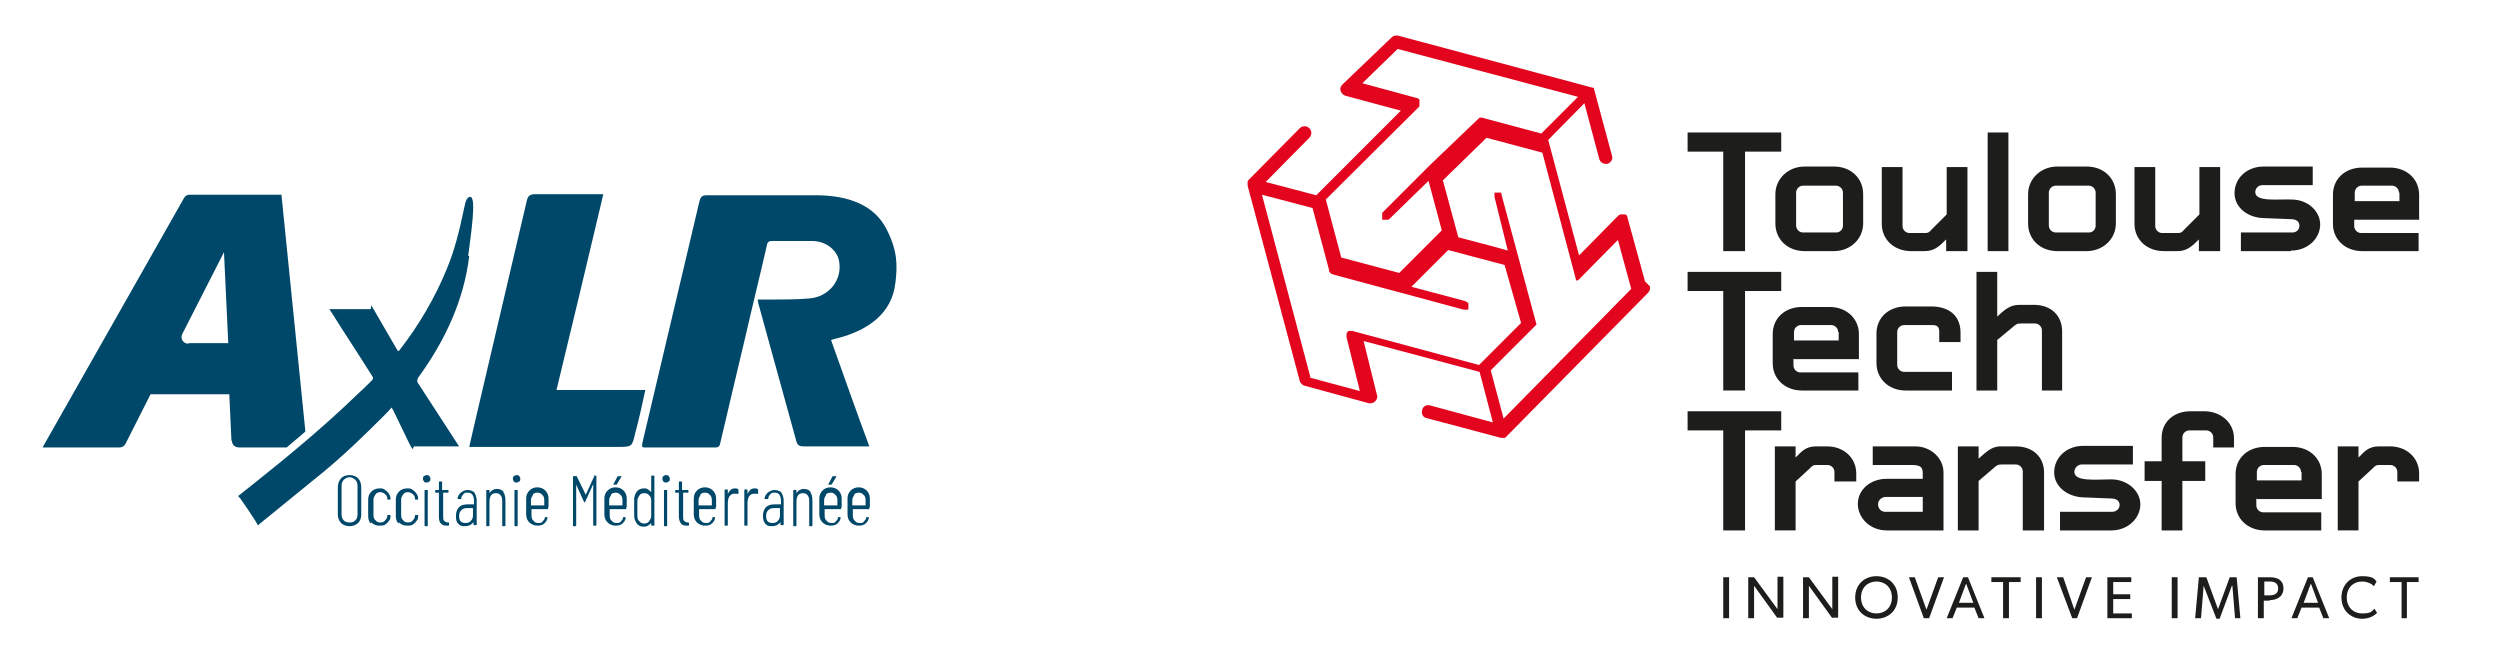 <?xml version="1.0" encoding="UTF-8"?> <svg xmlns="http://www.w3.org/2000/svg" id="uuid-9b26d4e9-dfa9-457f-9c1c-929a7d28c9b0" viewBox="0 0 469.9 122.3"><defs><style>.uuid-008aa1bb-4e5d-4816-a162-8edbb0458c64{fill:#e2051d;}.uuid-008aa1bb-4e5d-4816-a162-8edbb0458c64,.uuid-a9ccb64f-002c-42b5-bed9-b7f1980a0774,.uuid-75c0bac8-01b8-4103-8157-9c95c0665465{stroke-width:0px;}.uuid-a9ccb64f-002c-42b5-bed9-b7f1980a0774{fill:#004869;}.uuid-75c0bac8-01b8-4103-8157-9c95c0665465{fill:#1d1d1b;}</style></defs><g id="uuid-8c12078e-51b0-40a1-b61b-06d7c20fcb1d"><path class="uuid-a9ccb64f-002c-42b5-bed9-b7f1980a0774" d="m64.1,98.3c-.4-.4-.6-1-.6-1.6v-5.1c0-.7.2-1.2.6-1.7.4-.4.9-.6,1.6-.6s1.2.2,1.6.6.6,1,.6,1.7v5.1c0,.7-.2,1.2-.6,1.6-.4.4-1,.6-1.6.6s-1.2-.2-1.6-.6Zm2.7-.5c.3-.3.4-.7.4-1.2v-5.2c0-.5-.1-.9-.4-1.2-.3-.3-.7-.5-1.1-.5s-.8.2-1.1.5c-.3.3-.4.7-.4,1.2v5.2c0,.5.1.9.4,1.2.3.3.6.4,1.1.4s.8-.1,1.1-.4Z"></path><path class="uuid-a9ccb64f-002c-42b5-bed9-b7f1980a0774" d="m69.7,98.4c-.4-.4-.5-.9-.5-1.5v-3c0-.6.2-1.1.6-1.5s.9-.6,1.5-.6.7,0,1.1.3c.3.2.5.4.7.7.2.3.3.6.3.9h0c0,.2,0,.2-.1.2h-.4c0,0-.1,0-.1-.1h0c0-.4-.1-.7-.4-.9-.2-.2-.6-.4-.9-.4s-.7.1-.9.4c-.2.3-.4.6-.4,1v2.9c0,.4.1.8.4,1,.2.3.5.4.9.4s.7-.1.9-.4c.2-.2.4-.5.4-.8h0c0-.2,0-.2.1-.2h.4c0,0,.1,0,.1.1h0c0,.4,0,.7-.3,1-.2.3-.4.5-.7.7s-.7.2-1.1.2c-.6,0-1.1-.2-1.5-.6Z"></path><path class="uuid-a9ccb64f-002c-42b5-bed9-b7f1980a0774" d="m74.9,98.4c-.4-.4-.5-.9-.5-1.5v-3c0-.6.2-1.1.6-1.5s.9-.6,1.5-.6.7,0,1.1.3c.3.2.5.4.7.7.2.3.3.6.3.9h0c0,.2,0,.2-.1.2h-.4c0,0-.1,0-.1-.1h0c0-.4-.1-.7-.4-.9-.2-.2-.6-.4-.9-.4s-.7.1-.9.4c-.2.3-.4.6-.4,1v2.9c0,.4.1.8.4,1,.2.3.5.4.9.4s.7-.1.9-.4c.2-.2.4-.5.4-.8h0c0-.2,0-.2.1-.2h.4c0,0,.1,0,.1.1h0c0,.4,0,.7-.3,1-.2.3-.4.5-.7.7s-.7.2-1.1.2c-.6,0-1.1-.2-1.5-.6Z"></path><path class="uuid-a9ccb64f-002c-42b5-bed9-b7f1980a0774" d="m79.7,90.5c-.1-.1-.2-.3-.2-.5s0-.4.2-.5c.1-.1.3-.2.5-.2s.4,0,.5.2c.1.1.2.3.2.5s0,.4-.2.5c-.1.1-.3.2-.5.2s-.4,0-.5-.2Zm.1,8.3v-6.6c0,0,0-.1.1-.1h.4c0,0,.1,0,.1.1v6.6c0,0,0,.1-.1.1h-.4c0,0-.1,0-.1-.1Z"></path><path class="uuid-a9ccb64f-002c-42b5-bed9-b7f1980a0774" d="m84.4,92.6h-1.1s0,0,0,0v4.4c0,.5,0,.8.2.9.2.2.4.3.7.3h.1c0,0,.1,0,.1.1v.4c0,0,0,.1-.1.1h-.3c-.5,0-.9-.1-1.1-.4-.3-.2-.4-.7-.4-1.3v-4.5s0,0,0,0h-.6c0,0-.1,0-.1-.1v-.3c0,0,0-.1.1-.1h.6s0,0,0,0v-1.5c0,0,0-.1.1-.1h.4c0,0,.1,0,.1.1v1.5s0,0,0,0h1.1c0,0,.1,0,.1.1v.3c0,0,0,.1-.1.1Z"></path><path class="uuid-a9ccb64f-002c-42b5-bed9-b7f1980a0774" d="m89.1,92.5c.3.4.5,1,.5,1.6v4.5c0,0,0,.1-.1.1h-.4c0,0-.1,0-.1-.1v-.5s0,0,0,0,0,0,0,0c-.3.5-.9.8-1.6.8s-.9-.1-1.2-.4c-.4-.3-.5-.8-.5-1.5s.2-1.3.6-1.7,1-.5,1.7-.5h1.1s0,0,0,0v-.6c0-.5-.1-.9-.3-1.2-.2-.3-.5-.4-.9-.4s-.6,0-.8.3c-.2.2-.4.5-.4.8,0,0,0,.1-.1.1h-.5s0,0-.1,0c0,0,0,0,0,0,0-.5.3-.9.6-1.2.4-.3.8-.5,1.3-.5s1.1.2,1.4.6Zm-.6,5.4c.3-.3.4-.6.4-1.1v-1.3s0,0,0,0h-1.1c-.5,0-.8.1-1.1.4s-.4.6-.4,1.1.1.8.3,1c.2.2.5.3.9.3s.8-.1,1-.4Z"></path><path class="uuid-a9ccb64f-002c-42b5-bed9-b7f1980a0774" d="m94.6,92.5c.3.4.4.9.4,1.6v4.7c0,0,0,.1-.1.1h-.4c0,0-.1,0-.1-.1v-4.6c0-.5-.1-.9-.3-1.1-.2-.3-.5-.4-.9-.4s-.7.1-.9.4c-.2.3-.3.7-.3,1.2v4.5c0,0,0,.1-.1.1h-.4c0,0-.1,0-.1-.1v-6.6c0,0,0-.1.1-.1h.4c0,0,.1,0,.1.1v.5s0,0,0,0,0,0,0,0c.3-.5.8-.8,1.4-.8s1,.2,1.3.6Z"></path><path class="uuid-a9ccb64f-002c-42b5-bed9-b7f1980a0774" d="m96.6,90.5c-.1-.1-.2-.3-.2-.5s0-.4.2-.5c.1-.1.3-.2.5-.2s.4,0,.5.2c.1.1.2.3.2.5s0,.4-.2.5-.3.2-.5.2-.4,0-.5-.2Zm.1,8.3v-6.6c0,0,0-.1.1-.1h.4c0,0,.1,0,.1.1v6.6c0,0,0,.1-.1.1h-.4c0,0-.1,0-.1-.1Z"></path><path class="uuid-a9ccb64f-002c-42b5-bed9-b7f1980a0774" d="m103,95.7h-3.1s0,0,0,0v1.2c0,.4.1.8.4,1,.2.3.5.4.9.4s.6,0,.8-.3c.2-.2.4-.4.4-.7,0,0,0-.1.1-.1h.4s0,0,0,0c0,0,0,0,0,0h0c0,.6-.3.9-.6,1.2-.3.3-.8.4-1.3.4s-1.1-.2-1.5-.6c-.4-.4-.6-.9-.6-1.5v-3c0-.6.2-1.1.6-1.5.4-.4.9-.6,1.5-.6s1.1.2,1.5.6c.4.4.6.9.6,1.5v1.6c0,0,0,.1-.1.1Zm-2.8-2.7c-.2.3-.4.6-.4,1v1s0,0,0,0h2.5s0,0,0,0v-1c0-.4-.1-.8-.4-1-.2-.3-.6-.4-.9-.4s-.7.1-.9.4Z"></path><path class="uuid-a9ccb64f-002c-42b5-bed9-b7f1980a0774" d="m111.5,89.4h.5c0,0,.1,0,.1.1v9.2c0,0,0,.1-.1.1h-.4c0,0-.1,0-.1-.1v-7.7s0,0,0,0,0,0,0,0l-1.5,3.3c0,0,0,.1-.1.1s-.1,0-.1,0l-1.5-3.3s0,0,0,0,0,0,0,0v7.7c0,0,0,.1-.1.1h-.4c0,0-.1,0-.1-.1v-9.2c0,0,0-.1.1-.1h.5c0,0,.1,0,.1,0l1.7,3.5s0,0,0,0,0,0,0,0l1.6-3.5c0,0,0,0,.1,0Z"></path><path class="uuid-a9ccb64f-002c-42b5-bed9-b7f1980a0774" d="m117.7,95.7h-3.1s0,0,0,0v1.2c0,.4.1.8.4,1,.2.3.5.4.9.4s.6,0,.8-.3c.2-.2.4-.4.4-.7,0,0,0-.1.1-.1h.4s0,0,0,0c0,0,0,0,0,0h0c0,.6-.3.9-.6,1.2-.3.3-.8.4-1.3.4s-1.1-.2-1.5-.6c-.4-.4-.6-.9-.6-1.5v-3c0-.6.2-1.1.6-1.5.4-.4.9-.6,1.5-.6s1.1.2,1.5.6c.4.4.6.9.6,1.5v1.6c0,0,0,.1-.1.1Zm-2.8-2.7c-.2.3-.4.6-.4,1v1s0,0,0,0h2.5s0,0,0,0v-1c0-.4-.1-.8-.4-1-.2-.3-.6-.4-.9-.4s-.7.1-.9.4Zm.4-1.9s0,0,0-.1l.8-1.5c0,0,0,0,.2,0h.4c0,0,0,0,.1,0,0,0,0,0,0,.1l-.9,1.5c0,0,0,0-.2,0h-.3c0,0,0,0-.1,0Z"></path><path class="uuid-a9ccb64f-002c-42b5-bed9-b7f1980a0774" d="m122.5,89.4h.4c0,0,.1,0,.1.1v9.2c0,0,0,.1-.1.1h-.4c0,0-.1,0-.1-.1v-.4s0,0,0,0c0,0,0,0,0,0-.2.2-.4.4-.6.5-.2.1-.5.2-.8.2-.6,0-1-.2-1.3-.6-.3-.4-.5-.9-.5-1.5v-3c0-.6.2-1.1.5-1.5.3-.4.8-.6,1.3-.6s.5,0,.8.2c.2.1.4.3.6.5,0,0,0,0,0,0,0,0,0,0,0,0v-3c0,0,0-.1.1-.1Zm-.5,8.6c.2-.3.4-.6.4-1v-2.9c0-.4-.1-.8-.4-1-.2-.3-.5-.4-.9-.4s-.7.1-.9.4-.4.6-.4,1v2.9c0,.4.1.8.4,1,.2.3.6.4.9.4s.7-.1.9-.4Z"></path><path class="uuid-a9ccb64f-002c-42b5-bed9-b7f1980a0774" d="m124.7,90.5c-.1-.1-.2-.3-.2-.5s0-.4.2-.5c.1-.1.3-.2.5-.2s.4,0,.5.2c.1.1.2.3.2.5s0,.4-.2.5-.3.2-.5.2-.4,0-.5-.2Zm.1,8.3v-6.6c0,0,0-.1.1-.1h.4c0,0,.1,0,.1.1v6.6c0,0,0,.1-.1.1h-.4c0,0-.1,0-.1-.1Z"></path><path class="uuid-a9ccb64f-002c-42b5-bed9-b7f1980a0774" d="m129.5,92.6h-1.1s0,0,0,0v4.4c0,.5,0,.8.2.9.2.2.4.3.7.3h.1c0,0,.1,0,.1.1v.4c0,0,0,.1-.1.1h-.3c-.5,0-.9-.1-1.1-.4s-.4-.7-.4-1.3v-4.5s0,0,0,0h-.6c0,0-.1,0-.1-.1v-.3c0,0,0-.1.1-.1h.6s0,0,0,0v-1.5c0,0,0-.1.1-.1h.4c0,0,.1,0,.1.1v1.5s0,0,0,0h1.1c0,0,.1,0,.1.1v.3c0,0,0,.1-.1.1Z"></path><path class="uuid-a9ccb64f-002c-42b5-bed9-b7f1980a0774" d="m134.5,95.7h-3.1s0,0,0,0v1.2c0,.4.1.8.4,1,.2.3.5.4.9.4s.6,0,.8-.3c.2-.2.4-.4.4-.7,0,0,0-.1.1-.1h.4s0,0,0,0c0,0,0,0,0,0h0c0,.6-.3.9-.6,1.2-.3.3-.8.4-1.3.4s-1.1-.2-1.5-.6c-.4-.4-.6-.9-.6-1.5v-3c0-.6.2-1.1.6-1.5.4-.4.9-.6,1.5-.6s1.1.2,1.5.6c.4.4.6.9.6,1.5v1.6c0,0,0,.1-.1.1Zm-2.8-2.7c-.2.3-.4.6-.4,1v1s0,0,0,0h2.5s0,0,0,0v-1c0-.4-.1-.8-.4-1-.2-.3-.6-.4-.9-.4s-.7.1-.9.4Z"></path><path class="uuid-a9ccb64f-002c-42b5-bed9-b7f1980a0774" d="m138.8,92.1c0,0,0,0,0,.2v.5c-.1,0-.2.1-.3,0-.1,0-.3,0-.5,0-.4,0-.7.2-.9.5s-.3.8-.3,1.3v4.1c0,0,0,.1-.1.1h-.4c0,0-.1,0-.1-.1v-6.6c0,0,0-.1.1-.1h.4c0,0,.1,0,.1.1v.8s0,0,0,0,0,0,0,0c.1-.3.3-.6.5-.8.2-.2.5-.3.8-.3s.4,0,.6.1Z"></path><path class="uuid-a9ccb64f-002c-42b5-bed9-b7f1980a0774" d="m142.5,92.1c0,0,0,0,0,.2v.5c-.1,0-.2.1-.3,0-.1,0-.3,0-.5,0-.4,0-.7.2-.9.5s-.3.8-.3,1.3v4.1c0,0,0,.1-.1.1h-.4c0,0-.1,0-.1-.1v-6.6c0,0,0-.1.1-.1h.4c0,0,.1,0,.1.1v.8s0,0,0,0,0,0,0,0c.1-.3.3-.6.5-.8.2-.2.5-.3.8-.3s.4,0,.6.1Z"></path><path class="uuid-a9ccb64f-002c-42b5-bed9-b7f1980a0774" d="m146.8,92.5c.3.4.5,1,.5,1.6v4.5c0,0,0,.1-.1.1h-.4c0,0-.1,0-.1-.1v-.5s0,0,0,0c0,0,0,0,0,0-.3.5-.9.8-1.6.8s-.9-.1-1.2-.4-.5-.8-.5-1.5.2-1.3.6-1.7c.4-.4,1-.5,1.7-.5h1.1s0,0,0,0v-.6c0-.5-.1-.9-.3-1.2-.2-.3-.5-.4-.9-.4s-.6,0-.8.3c-.2.2-.4.5-.4.8,0,0,0,.1-.1.1h-.5s0,0-.1,0c0,0,0,0,0,0,0-.5.3-.9.6-1.2.4-.3.8-.5,1.3-.5s1.1.2,1.4.6Zm-.6,5.4c.3-.3.4-.6.4-1.1v-1.3s0,0,0,0h-1.1c-.5,0-.8.1-1.1.4-.3.3-.4.6-.4,1.1s.1.8.3,1,.5.3.9.3.8-.1,1-.4Z"></path><path class="uuid-a9ccb64f-002c-42b5-bed9-b7f1980a0774" d="m152.3,92.5c.3.4.4.9.4,1.6v4.7c0,0,0,.1-.1.1h-.4c0,0-.1,0-.1-.1v-4.6c0-.5-.1-.9-.3-1.1-.2-.3-.5-.4-.9-.4s-.7.1-.9.4c-.2.3-.3.7-.3,1.2v4.5c0,0,0,.1-.1.1h-.4c0,0-.1,0-.1-.1v-6.6c0,0,0-.1.1-.1h.4c0,0,.1,0,.1.1v.5s0,0,0,0,0,0,0,0c.3-.5.8-.8,1.4-.8s1,.2,1.3.6Z"></path><path class="uuid-a9ccb64f-002c-42b5-bed9-b7f1980a0774" d="m158.1,95.7h-3.1s0,0,0,0v1.2c0,.4.1.8.4,1,.2.3.5.4.9.4s.6,0,.8-.3c.2-.2.4-.4.4-.7,0,0,0-.1.1-.1h.4s0,0,0,0c0,0,0,0,0,0h0c0,.6-.3.9-.6,1.2-.3.3-.8.4-1.3.4s-1.1-.2-1.5-.6c-.4-.4-.6-.9-.6-1.5v-3c0-.6.2-1.1.6-1.5.4-.4.9-.6,1.5-.6s1.1.2,1.5.6c.4.4.6.9.6,1.5v1.6c0,0,0,.1-.1.1Zm-2.8-2.7c-.2.3-.4.6-.4,1v1s0,0,0,0h2.5s0,0,0,0v-1c0-.4-.1-.8-.4-1-.2-.3-.6-.4-.9-.4s-.7.1-.9.4Zm.4-1.9s0,0,0-.1l.8-1.5c0,0,0,0,.2,0h.4c0,0,0,0,.1,0,0,0,0,0,0,.1l-.9,1.5c0,0,0,0-.2,0h-.3c0,0,0,0-.1,0Z"></path><path class="uuid-a9ccb64f-002c-42b5-bed9-b7f1980a0774" d="m163.4,95.7h-3.1s0,0,0,0v1.2c0,.4.1.8.4,1,.2.3.5.4.9.4s.6,0,.8-.3c.2-.2.4-.4.4-.7,0,0,0-.1.1-.1h.4s0,0,0,0c0,0,0,0,0,0h0c0,.6-.3.9-.6,1.2-.3.3-.8.4-1.3.4s-1.1-.2-1.5-.6c-.4-.4-.6-.9-.6-1.5v-3c0-.6.2-1.1.6-1.5.4-.4.9-.6,1.5-.6s1.1.2,1.5.6c.4.4.6.9.6,1.5v1.6c0,0,0,.1-.1.1Zm-2.8-2.7c-.2.3-.4.6-.4,1v1s0,0,0,0h2.5s0,0,0,0v-1c0-.4-.1-.8-.4-1-.2-.3-.6-.4-.9-.4s-.7.1-.9.4Z"></path></g><g id="uuid-1e6c25f6-f61a-4127-905b-872d7474bfef"><path class="uuid-a9ccb64f-002c-42b5-bed9-b7f1980a0774" d="m168.3,53.1c-.6,5.8-5.1,8.9-10.6,10.4-.4.1-.9.2-1.5.4,2.4,6.7,4.7,13.3,7.2,20h-3.1c-3.1,0-6.2,0-9.3,0-.7,0-1.1-.2-1.3-.9-2.4-8.7-4.8-17.4-7.2-26.1,0-.2,0-.3-.1-.6.9,0,1.6,0,2.4,0,2.4,0,4.9,0,7.3-.2,3.8-.3,6.3-3.6,5.6-7.1-.4-2-2.4-3.6-4.8-3.7-2.6,0-5.2,0-7.8,0-.8,0-.9.4-1,1-1.3,5.7-2.7,11.3-4,17-1.6,6.6-3.1,13.2-4.7,19.9-.1.6-.3.9-.9.9-4.4,0-8.8,0-13.3,0-.1,0-.3,0-.5-.1,0-.4,0-.7.1-1,3.6-15.1,7.1-30.2,10.7-45.3.2-.7.5-1,1.3-1,7,0,14,0,21,0,5.3.1,10.5,1.6,12.9,6.5,2,4,2,6.6,1.6,10Z"></path><path class="uuid-a9ccb64f-002c-42b5-bed9-b7f1980a0774" d="m121.3,73.3c-.6,2.8-1.2,5.5-1.9,8.1-.6,2.6-.6,2.6-3.3,2.6h-27.9c.6-2.7,1.2-5.2,1.8-7.8,3-12.8,6-25.6,9-38.4.2-.9.5-1.3,1.6-1.3,3.8,0,7.6,0,11.5,0h1.3c-2.9,12.3-5.8,24.4-8.8,36.8h16.7Z"></path><path class="uuid-a9ccb64f-002c-42b5-bed9-b7f1980a0774" d="m88,48.1c.5-4,1.6-11,.4-11.1-.6,0-.9.7-1.2,2.3-.8,3.8-1.7,7.6-3.2,11.2-2.2,5.4-5.3,10.7-8.9,15.3-.1.2-.3.2-.3.2-.1-.2-.2-.4-.3-.5-1.3-2.3-2.7-4.6-4-6.9s-.5-.5-.9-.5c-2.3,0-4.6,0-7,0-.2,0-.4,0-.7,0,.2.3.3.5.4.6,2.5,4,5.1,7.9,7.6,11.9.3.4.3.6-.1,1-.8.8-1.6,1.6-2.5,2.4-6.2,6-12.8,11.5-19.6,16.9-1,.8-1.9,1.5-2.9,2.3,0,.2.2.3.3.4,1,1.4,2,2.9,2.9,4.3.2.3.3.6.5.8h.1c.1-.1.2-.3.4-.4,3.9-3.2,7.9-6.4,11.8-9.6,4-3.3,7.7-6.9,11.4-10.6.5-.5.9-.9,1.4-1.5.2.3.3.5.4.7,1,2,1.9,4,2.9,6s.6.6,1,.6c2.4,0,4.8,0,7.2,0h1.2c-.2-.3-.3-.4-.4-.6-2.5-3.8-4.9-7.6-7.4-11.4-.2-.3,0-.9.3-1.2,4.9-6.8,8.4-14.3,9.4-22.6Z"></path><path class="uuid-a9ccb64f-002c-42b5-bed9-b7f1980a0774" d="m43.6,82.9c0,.7.6,1.2,1.3,1.2h9c1.1-1,2.3-1.9,3.5-3l-4.5-44.5h-17.2c-.5,0-.9.2-1.1.6L8,84.1h14.5c.5,0,.9-.3,1.1-.7l4.7-9.3h14.8l.4,8.7Zm-8.2-18.3c-1,0-1.6-1-1.1-1.9l7.8-15.3.8,17.1h-7.4Z"></path></g><rect class="uuid-75c0bac8-01b8-4103-8157-9c95c0665465" x="323.9" y="108.5" width="1.1" height="7.7"></rect><path class="uuid-75c0bac8-01b8-4103-8157-9c95c0665465" d="m334.1,116.2l-4.4-6.1s0,1,0,2v4.1h-1.1v-7.7h1.1l4.4,6s0-.9,0-2v-4.1h1.1v7.7h-1.1Z"></path><path class="uuid-75c0bac8-01b8-4103-8157-9c95c0665465" d="m344.4,116.2l-4.4-6.1s0,1,0,2v4.1h-1.1v-7.7h1.1l4.4,6s0-.9,0-2v-4.1h1.1v7.7h-1.1Z"></path><path class="uuid-75c0bac8-01b8-4103-8157-9c95c0665465" d="m352.7,116.3c-2.2,0-4-1.5-4-4s1.8-4,4-4,4,1.5,4,4-1.8,4-4,4m0-7c-1.6,0-2.9,1.1-2.9,3s1.3,3,2.9,3,2.9-1.1,2.9-3-1.3-3-2.9-3"></path><polygon class="uuid-75c0bac8-01b8-4103-8157-9c95c0665465" points="362.6 116.2 361.6 116.2 358.8 108.5 359.9 108.5 362.1 114.6 364.3 108.5 365.4 108.5 362.6 116.2"></polygon><path class="uuid-75c0bac8-01b8-4103-8157-9c95c0665465" d="m371.9,116.2l-.8-2h-3.3l-.8,2h-1.1l3.1-7.7h.9l3.1,7.7h-1.2Zm-2.4-6.4l-1.3,3.5h2.7l-1.3-3.5Z"></path><polygon class="uuid-75c0bac8-01b8-4103-8157-9c95c0665465" points="377.6 109.4 377.6 116.2 376.5 116.2 376.5 109.4 374.3 109.4 374.3 108.5 379.8 108.5 379.8 109.4 377.6 109.4"></polygon><rect class="uuid-75c0bac8-01b8-4103-8157-9c95c0665465" x="382.7" y="108.5" width="1.1" height="7.7"></rect><polygon class="uuid-75c0bac8-01b8-4103-8157-9c95c0665465" points="390.4 116.2 389.5 116.2 386.6 108.5 387.8 108.5 389.9 114.6 392.1 108.5 393.2 108.5 390.4 116.2"></polygon><polygon class="uuid-75c0bac8-01b8-4103-8157-9c95c0665465" points="396.1 116.2 396.1 108.5 400.6 108.5 400.6 109.4 397.2 109.4 397.2 111.7 400.4 111.7 400.4 112.6 397.2 112.6 397.2 115.3 400.7 115.3 400.7 116.2 396.1 116.2"></polygon><rect class="uuid-75c0bac8-01b8-4103-8157-9c95c0665465" x="408.2" y="108.5" width="1.1" height="7.7"></rect><polygon class="uuid-75c0bac8-01b8-4103-8157-9c95c0665465" points="420.1 116.2 419.6 110.1 419.5 110.1 417.2 116.3 416.6 116.3 414.2 110.1 414.2 110.1 413.7 116.2 412.6 116.2 413.3 108.5 414.7 108.5 416.9 114.5 416.9 114.5 419.1 108.5 420.4 108.5 421.1 116.2 420.1 116.2"></polygon><path class="uuid-75c0bac8-01b8-4103-8157-9c95c0665465" d="m426.6,112.9h-1.1v3.3h-1.1v-7.7h2.2c.7,0,1.4.1,1.9.5.5.4.7.9.7,1.6,0,1.5-1.2,2.2-2.6,2.2m0-3.5h-1v2.6h1c.9,0,1.6-.3,1.6-1.3s-.7-1.3-1.6-1.3"></path><path class="uuid-75c0bac8-01b8-4103-8157-9c95c0665465" d="m436.7,116.2l-.8-2h-3.3l-.8,2h-1.1l3.1-7.7h.9l3.1,7.7h-1.2Zm-2.4-6.4l-1.3,3.5h2.7l-1.3-3.5Z"></path><path class="uuid-75c0bac8-01b8-4103-8157-9c95c0665465" d="m444,116.3c-2.2,0-3.9-1.6-3.9-4s1.7-4,3.9-4,2.3.6,2.7,1l-.5.9c-.3-.4-1.2-.9-2.2-.9-1.7,0-2.9,1.2-2.9,3s1.2,3,2.9,3,1.8-.4,2.3-.9l.5.8c-.5.5-1.4,1.1-2.8,1.1"></path><polygon class="uuid-75c0bac8-01b8-4103-8157-9c95c0665465" points="452.4 109.4 452.4 116.2 451.4 116.2 451.4 109.4 449.2 109.4 449.2 108.5 454.6 108.5 454.6 109.4 452.4 109.4"></polygon><path class="uuid-008aa1bb-4e5d-4816-a162-8edbb0458c64" d="m309.2,52.9l-3.3-12s0,0,0-.1c0,0,0,0,0,0,0,0,0-.1-.1-.2,0,0,0,0,0,0,0,0,0-.1-.1-.2,0,0,0,0,0,0,0,0-.1,0-.2-.1,0,0,0,0,0,0,0,0-.1,0-.2,0,0,0,0,0,0,0,0,0,0,0-.1,0,0,0,0,0,0,0,0,0,0,0,0,0-.1,0-.3,0-.4,0,0,0,0,0,0,0,0,0-.1,0-.2,0,0,0,0,0,0,0,0,0-.1,0-.2.1,0,0,0,0,0,0,0,0-.1,0-.2.1l-7.4,7.5-5.8-21.7,6.8-6.9,2.8,10.5c.2.6.7.9,1.2.9s.2,0,.3,0c.7-.2,1.1-.9.9-1.5l-3.4-12.6h0c0,0,0,0,0-.1,0,0,0,0,0,0,0,0,0,0,0,0,0,0,0,0,0,0,0,0,0,0,0,0,0,0,0,0,0,0,0,0,0,0,0,0,0,0,0,0,0,0,0,0,0,0,0-.1,0,0,0,0,0,0,0,0,0,0,0,0,0,0,0,0,0,0,0,0,0,0,0,0,0,0,0,0,0,0,0,0,0,0,0,0,0,0-.1,0-.2,0,0,0,0,0,0,0h0s0,0,0,0c0,0,0,0,0,0l-36.6-9.8c-.4-.1-.9,0-1.2.3l-9.3,8.9c-.3.3-.5.8-.3,1.2.1.4.5.8.9.9l10.4,2.8-15.9,15.9-9.5-2.5,8.2-8.3c.5-.5.5-1.3,0-1.8-.5-.5-1.3-.5-1.8,0l-9.7,9.8s0,0,0,0c0,0,0,.1-.1.2,0,0,0,0,0,0,0,0,0,.1,0,.2,0,0,0,0,0,0,0,0,0,.1,0,.2,0,0,0,0,0,0,0,0,0,.1,0,.2s0,0,0,0c0,0,0,.1,0,.2,0,0,0,0,0,0,0,0,0,0,0,0l9.8,36.7c.1.4.5.8.9.9l12.1,3.3c.1,0,.2,0,.3,0,.3,0,.6-.1.9-.4.3-.3.5-.8.3-1.2l-2.5-10.1,21.8,5.8,2.5,9.5-11.8-3.2c-.7-.2-1.4.2-1.5.9-.2.7.2,1.4.9,1.5l13.9,3.7s0,0,0,0h0s0,0,0,0c0,0,0,0,0,0,0,0,.1,0,.2,0,0,0,.2,0,.2,0,0,0,0,0,.1,0,0,0,0,0,.1,0,0,0,0,0,0,0,0,0,0,0,.1,0,0,0,0,0,0,0,0,0,0,0,.1,0h0s0,0,0,0l26.9-27.3c.3-.3.4-.8.3-1.2m-54.5-37.7l7.1-6.9,33.9,9-3.4,3.4-3.5,3.5-11.2-3c0,0-.1,0-.2,0,0,0,0,0,0,0,0,0,0,0-.1,0s0,0,0,0c0,0,0,0-.1,0,0,0,0,0,0,0,0,0,0,0,0,0,0,0,0,0,0,0,0,0,0,0,0,0,0,0,0,0,0,0,0,0,0,0,0,0,0,0,0,0,0,0,0,0,0,0,0,0,0,0,0,0,0,0s0,0,0,0l-9.3,8.9s0,0,0,0c0,0,0,0,0,0l-9,9s0,0,0,0c0,0,0,0,0,.1,0,0,0,0,0,.1,0,0,0,0,0,.1,0,0,0,0,0,.1,0,0,0,0,0,.1,0,0,0,0,0,.1,0,0,0,0,0,.1,0,0,0,0,0,.1,0,0,0,0,0,.1,0,0,0,0,0,.1,0,0,0,0,0,.1,0,0,0,0,0,.1,0,0,0,0,0,.1,0,0,0,0,0,0,0,0,0,0,0,0,0,0,0,0,0,0,0,0,0,0,0,0,0,0,0,0,.1,0,0,0,0,0,0,0,0,0,0,0,.1,0,0,0,0,0,0,0,0,0,.1,0,.2,0,0,0,0,0,0,0,0,0,.2,0,.2,0s.2,0,.2,0c0,0,0,0,0,0,0,0,.1,0,.2,0,0,0,0,0,0,0,0,0,0,0,.1,0,0,0,0,0,0,0,0,0,0,0,.1,0l7.5-7.3,2.5,9.3-8,8-10.9-2.9-2.9-10.9,17.5-17.4c0,0,.1-.1.1-.2,0,0,0,0,0,0,0,0,0-.1,0-.2,0,0,0,0,0,0,0,0,0-.1,0-.2,0,0,0,0,0,0,0,0,0-.1,0-.2h0c0,0,0-.1,0-.2,0,0,0,0,0,0,0,0,0,0,0,0,0,0,0,0,0-.1,0,0,0,0,0,0,0,0,0-.1,0-.2,0,0,0,0,0,0,0,0,0-.1-.1-.2,0,0-.1,0-.2-.1,0,0,0,0,0,0,0,0-.1,0-.2-.1,0,0,0,0,0,0,0,0,0,0-.1,0l-10.3-2.8Zm-9.4,54.4l-9-33.9,9.5,2.5,3.1,11.6c0,0,0,.1,0,.2,0,0,0,.1.1.2.1.2.2.3.4.4,0,0,0,0,0,0,0,0,0,0,0,0,0,0,.2,0,.3.1l24.5,6.6s0,0,0,0c0,0,.1,0,.2,0,0,0,0,0,0,0,0,0,0,0,0,0,0,0,0,0,.1,0,0,0,0,0,0,0,0,0,.1,0,.2,0,0,0,0,0,0,0,0,0,.1,0,.2,0,0,0,0,0,0,0,0,0,0,0,.1,0,0,0,0,0,0,0,0,0,0,0,.1-.1,0,0,0,0,0,0,0,0,0,0,0-.1,0,0,0,0,0,0,0,0,0-.1,0-.2,0,0,0-.2,0-.2,0,0,0,0,0,0,0,0,0-.1,0-.2,0,0,0,0,0,0,0,0,0,0,0-.1,0,0,0,0,0-.1,0,0,0,0,0,0,0,0,0-.1,0-.1,0,0,0,0,0-.1,0,0,0,0,0,0-.2-.2-.4-.3-.6-.4l-.7-.2-9.4-2.5,6.9-6.9,10.6,2.8,3.1,10.9-7.9,7.9-23.8-6.4s0,0,0,0c0,0,0,0-.1,0,0,0,0,0-.1,0,0,0,0,0-.1,0,0,0-.1,0-.2,0,0,0,0,0,0,0,0,0,0,0-.1,0,0,0,0,0,0,0,0,0-.2,0-.2.1,0,0,0,0,0,0-.1,0-.2.2-.3.4,0,0,0,0,0,0,0,0,0,0,0,.1,0,0,0,0,0,0,0,0,0,0,0,.1,0,0,0,0,0,.1,0,0,0,0,0,0,0,.1,0,.3,0,.4,0,0,0,0,0,0l2.5,10.1-9.3-2.5Zm36.5,8.5l-2.5-9.4,8.5-8.5s0,0,.1-.1c0,0,0,0,0,0,0,0,0,0,0,0,0,0,0,0,0,0,0,0,0,0,0,0,0,0,0,0,0,0,0,0,0,0,0,0,0,0,0,0,0,0,0,0,0,0,0,0,0,0,0,0,0,0,0,0,0,0,0,0s0,0,0,0c0,0,0,0,0,0,0,0,0,0,0,0,0,0,0,0,0,0l-6.6-24.5s0,0,0-.1c0,0,0,0,0-.1,0,0,0,0,0,0,0,0,0,0,0-.1,0,0,0,0,0,0,0,0,0,0,0,0,0,0,0,0,0,0,0,0,0,0-.1,0,0,0,0,0-.1,0,0,0,0,0-.1,0,0,0,0,0-.1,0,0,0,0,0-.1,0,0,0,0,0-.1,0,0,0,0,0-.1,0,0,0,0,0-.1,0,0,0,0,0-.1,0,0,0,0,0,0,0,0,0,0,0,0,0,0,0,0,0-.1,0,0,0,0,0-.1,0,0,0,0,0-.1,0,0,0,0,0-.1,0,0,0,0,0,0,0,0,0,0,0,0,0,0,0,0,0,0,0,0,0,0,0,0,0,0,0,0,0,0,.1,0,0,0,0,0,.1s0,0,0,.1c0,0,0,0,0,.1,0,0,0,0,0,.1,0,0,0,0,0,.1,0,0,0,0,0,.1,0,0,0,0,0,.1l2.5,10.1-2.1-.6-7.2-1.9-2.9-10.7,8.2-8,10.5,2.8,6.3,23.8c0,0,0,0,0,.1,0,0,0,0,0,0,0,0,0,0,0,0,0,0,0,0,0,0,0,0,0,0,0,.1,0,0,0,0,0,0,0,0,0,0,0,0,0,0,0,0,0,0,0,0,0,0,0,0s0,0,0,0h0s0,0,0,0c0,0,0,0,.1,0,0,0,0,0,0,0,0,0,0,0,0,0,0,0,0,0,0,0,0,0,0,0,0,0,0,0,0,0,0,0,0,0,0,0,0,0,0,0,0,0,0,0,0,0,0,0,0,0,0,0,0,0,0,0,0,0,0,0,0,0,0,0,0,0,0,0,0,0,0,0,0,0,0,0,0,0,0,0,0,0,0,0,.1,0,0,0,0,0,0,0s0,0,0,0c0,0,0,0,0,0,0,0,0,0,.1,0,0,0,0,0,0,0,0,0,0,0,0,0,0,0,0,0,0,0,0,0,0,0,0,0,0,0,0,0,.1,0,0,0,0,0,0,0,0,0,0,0,0,0s0,0,0,0c0,0,0,0,0,0,0,0,0,0,0,0,0,0,0,0,0,0,0,0,0,0,0,0,0,0,0,0,.1-.1l7.4-7.5,2.5,9.2-24.8,25.2Z"></path><polygon class="uuid-75c0bac8-01b8-4103-8157-9c95c0665465" points="328 54.7 328 73.4 323.9 73.4 323.9 54.7 317.2 54.7 317.2 51.1 334.8 51.1 334.8 54.7 328 54.7"></polygon><path class="uuid-75c0bac8-01b8-4103-8157-9c95c0665465" d="m337.1,67.4v1.3c0,.7.6,1.3,1.3,1.3h10.9v3.4h-10.6c-3.2,0-5.5-2.2-5.5-5.1v-5.5c0-3,2.3-5.1,5.5-5.1h5.2c3.2,0,5.5,2.2,5.5,5.1v4.7h-12.2Zm8.4-5c0-.7-.6-1.3-1.3-1.3h-5.7c-.7,0-1.3.6-1.3,1.3v1.6h8.4v-1.6Z"></path><path class="uuid-75c0bac8-01b8-4103-8157-9c95c0665465" d="m364.5,64.3v-1.9c0-.9-.3-1.3-1.3-1.3h-5.3c-.7,0-1.3.6-1.3,1.3v6.2c0,.7.6,1.3,1.3,1.3h9v3.5h-8.7c-3.2,0-5.5-2.2-5.5-5.2v-5.5c0-3,2.3-5.1,5.5-5.1h4.8c3.4,0,5.5,1.8,5.5,4.9v1.8h-3.9Z"></path><path class="uuid-75c0bac8-01b8-4103-8157-9c95c0665465" d="m383.8,73.4v-11.3c0-.7-.6-1.3-1.3-1.3h-2.5c-.9,0-1,.1-1.7.7l-2.9,2.4v9.5h-3.9v-22.3h3.9v8.4c1.2-1.1,2.3-2.2,4.1-2.2h2.8c3.2,0,5.3,2,5.3,5v11.1h-3.9Z"></path><polygon class="uuid-75c0bac8-01b8-4103-8157-9c95c0665465" points="328 80.9 328 99.7 323.9 99.7 323.9 80.9 317.2 80.9 317.2 77.3 334.8 77.3 334.8 80.9 328 80.9"></polygon><path class="uuid-75c0bac8-01b8-4103-8157-9c95c0665465" d="m344.8,90.5v-1.8c0-.7-.6-1.3-1.3-1.3h-1.7c-1,0-1,0-1.7.7l-2.6,2.4v9.2h-3.9v-15.8h3.9v2.1c1.2-1.2,1.9-2.1,3.9-2.1h2c3.2,0,5.5,2.2,5.5,5.1v1.5h-3.9Z"></path><path class="uuid-75c0bac8-01b8-4103-8157-9c95c0665465" d="m365.3,99.7h-10.6c-3.3,0-5.5-2.4-5.5-5s2.3-4.7,5.4-4.7h6.8v-1c0-1.2-.4-1.6-2.1-1.6h-7.3v-3.5h8c2.9,0,5.3,2.2,5.3,4.9v10.9Zm-3.9-6.3h-6.9c-.7,0-1.5.5-1.5,1.4s.7,1.4,1.3,1.4h7.1v-2.9Z"></path><path class="uuid-75c0bac8-01b8-4103-8157-9c95c0665465" d="m380.2,99.7v-11.1c0-.7-.6-1.3-1.3-1.3h-2.5c-.9,0-1,.1-1.7.7l-2.8,2.4v9.3h-3.9v-15.8h3.9v2.3c1.2-1,2.3-2.3,4.1-2.3h2.9c3.2,0,5.3,2,5.3,4.9v10.9h-3.9Z"></path><path class="uuid-75c0bac8-01b8-4103-8157-9c95c0665465" d="m416,84.1v-1.9c0-.7-.6-1.3-1.3-1.3h-3.2c-.7,0-1.3.6-1.3,1.3v4.5h4.3v3.7h-4.3v9.3h-3.9v-9.3h-3.2v-3.7h3.2v-4.4c0-3,2.3-5,5.4-5h2.6c3.1,0,5.6,2.1,5.6,5.1v1.7h-3.9Z"></path><path class="uuid-75c0bac8-01b8-4103-8157-9c95c0665465" d="m424.1,93.7v1.3c0,.7.6,1.3,1.3,1.3h10.9v3.4h-10.6c-3.2,0-5.5-2.2-5.5-5.1v-5.5c0-3,2.3-5.1,5.5-5.1h5.2c3.2,0,5.5,2.2,5.5,5.1v4.7h-12.2Zm8.4-5c0-.7-.6-1.3-1.3-1.3h-5.7c-.7,0-1.3.6-1.3,1.3v1.6h8.4v-1.6Z"></path><path class="uuid-75c0bac8-01b8-4103-8157-9c95c0665465" d="m450.6,90.5v-1.8c0-.7-.6-1.3-1.3-1.3h-1.7c-1,0-1,0-1.7.7l-2.6,2.4v9.2h-3.9v-15.8h3.9v2.1c1.2-1.2,1.9-2.1,3.9-2.1h2c3.2,0,5.5,2.2,5.5,5.1v1.5h-3.9Z"></path><polygon class="uuid-75c0bac8-01b8-4103-8157-9c95c0665465" points="328 28.5 328 47.2 323.9 47.2 323.9 28.5 317.2 28.5 317.2 24.9 334.8 24.9 334.8 28.5 328 28.5"></polygon><path class="uuid-75c0bac8-01b8-4103-8157-9c95c0665465" d="m344.7,47.2h-5.5c-3.2,0-5.5-2.2-5.5-5.2v-5.5c0-2.9,2.4-5.2,5.5-5.2h5.5c3.2,0,5.5,2.2,5.5,5.2v5.5c0,2.9-2.4,5.2-5.5,5.2m1.7-11c0-.7-.6-1.3-1.3-1.3h-6.2c-.7,0-1.3.6-1.3,1.3v6.2c0,.7.6,1.3,1.3,1.3h6.2c.8,0,1.3-.6,1.3-1.3v-6.2Z"></path><path class="uuid-75c0bac8-01b8-4103-8157-9c95c0665465" d="m365.8,47.2v-2.2c-1.2,1.2-2.2,2.2-4,2.2h-2.6c-3.2,0-5.5-2.2-5.5-5.1v-10.7h3.9v11.1c0,.7.6,1.3,1.3,1.3h2.5c1,0,1.1,0,1.7-.7l2.8-2.8v-8.9h3.9v15.8h-3.9Z"></path><path class="uuid-75c0bac8-01b8-4103-8157-9c95c0665465" d="m392.2,47.2h-5.5c-3.2,0-5.5-2.2-5.5-5.2v-5.5c0-2.9,2.4-5.2,5.5-5.2h5.5c3.2,0,5.5,2.2,5.5,5.2v5.5c0,2.9-2.4,5.2-5.5,5.2m1.7-11c0-.7-.6-1.3-1.3-1.3h-6.2c-.7,0-1.3.6-1.3,1.3v6.2c0,.7.6,1.3,1.3,1.3h6.2c.8,0,1.3-.6,1.3-1.3v-6.2Z"></path><path class="uuid-75c0bac8-01b8-4103-8157-9c95c0665465" d="m413.3,47.2v-2.2c-1.2,1.2-2.2,2.2-4,2.2h-2.6c-3.2,0-5.5-2.2-5.5-5.1v-10.7h3.9v11.1c0,.7.6,1.3,1.3,1.3h2.5c1,0,1.1,0,1.7-.7l2.8-2.8v-8.9h3.9v15.8h-3.9Z"></path><path class="uuid-75c0bac8-01b8-4103-8157-9c95c0665465" d="m430.6,47.2h-9.4v-3.5h9.7c.7,0,1.3-.5,1.3-1.3s-.7-1.2-1.5-1.2l-5-.2c-3.2,0-5.7-2-5.7-4.7s2.2-5,5.5-5h9.2v3.5h-9.5c-.7,0-1.3.6-1.3,1.3,0,1.9,4.2,1.3,6.8,1.4,3.1,0,5.4,2.2,5.4,4.7s-2.2,4.9-5.5,4.9"></path><path class="uuid-75c0bac8-01b8-4103-8157-9c95c0665465" d="m442.5,41.2v1.3c0,.7.6,1.3,1.3,1.3h10.8v3.4h-10.6c-3.2,0-5.5-2.2-5.5-5.1v-5.5c0-3,2.3-5.1,5.5-5.1h5.2c3.2,0,5.5,2.2,5.5,5.1v4.7h-12.2Zm8.4-5c0-.7-.6-1.3-1.3-1.3h-5.7c-.7,0-1.3.6-1.3,1.3v1.6h8.4v-1.6Z"></path><rect class="uuid-75c0bac8-01b8-4103-8157-9c95c0665465" x="373.6" y="24.9" width="3.9" height="22.3"></rect><path class="uuid-75c0bac8-01b8-4103-8157-9c95c0665465" d="m396.7,99.7h-9.5v-3.5h9.8c.7,0,1.4-.5,1.4-1.3s-.7-1.2-1.5-1.2l-5-.2c-3.2,0-5.8-2-5.8-4.7s2.2-5,5.5-5h9.3v3.5h-9.6c-.7,0-1.4.6-1.4,1.4,0,1.9,4.2,1.4,6.9,1.4,3.1,0,5.5,2.2,5.5,4.7s-2.2,4.9-5.5,4.9"></path></svg> 